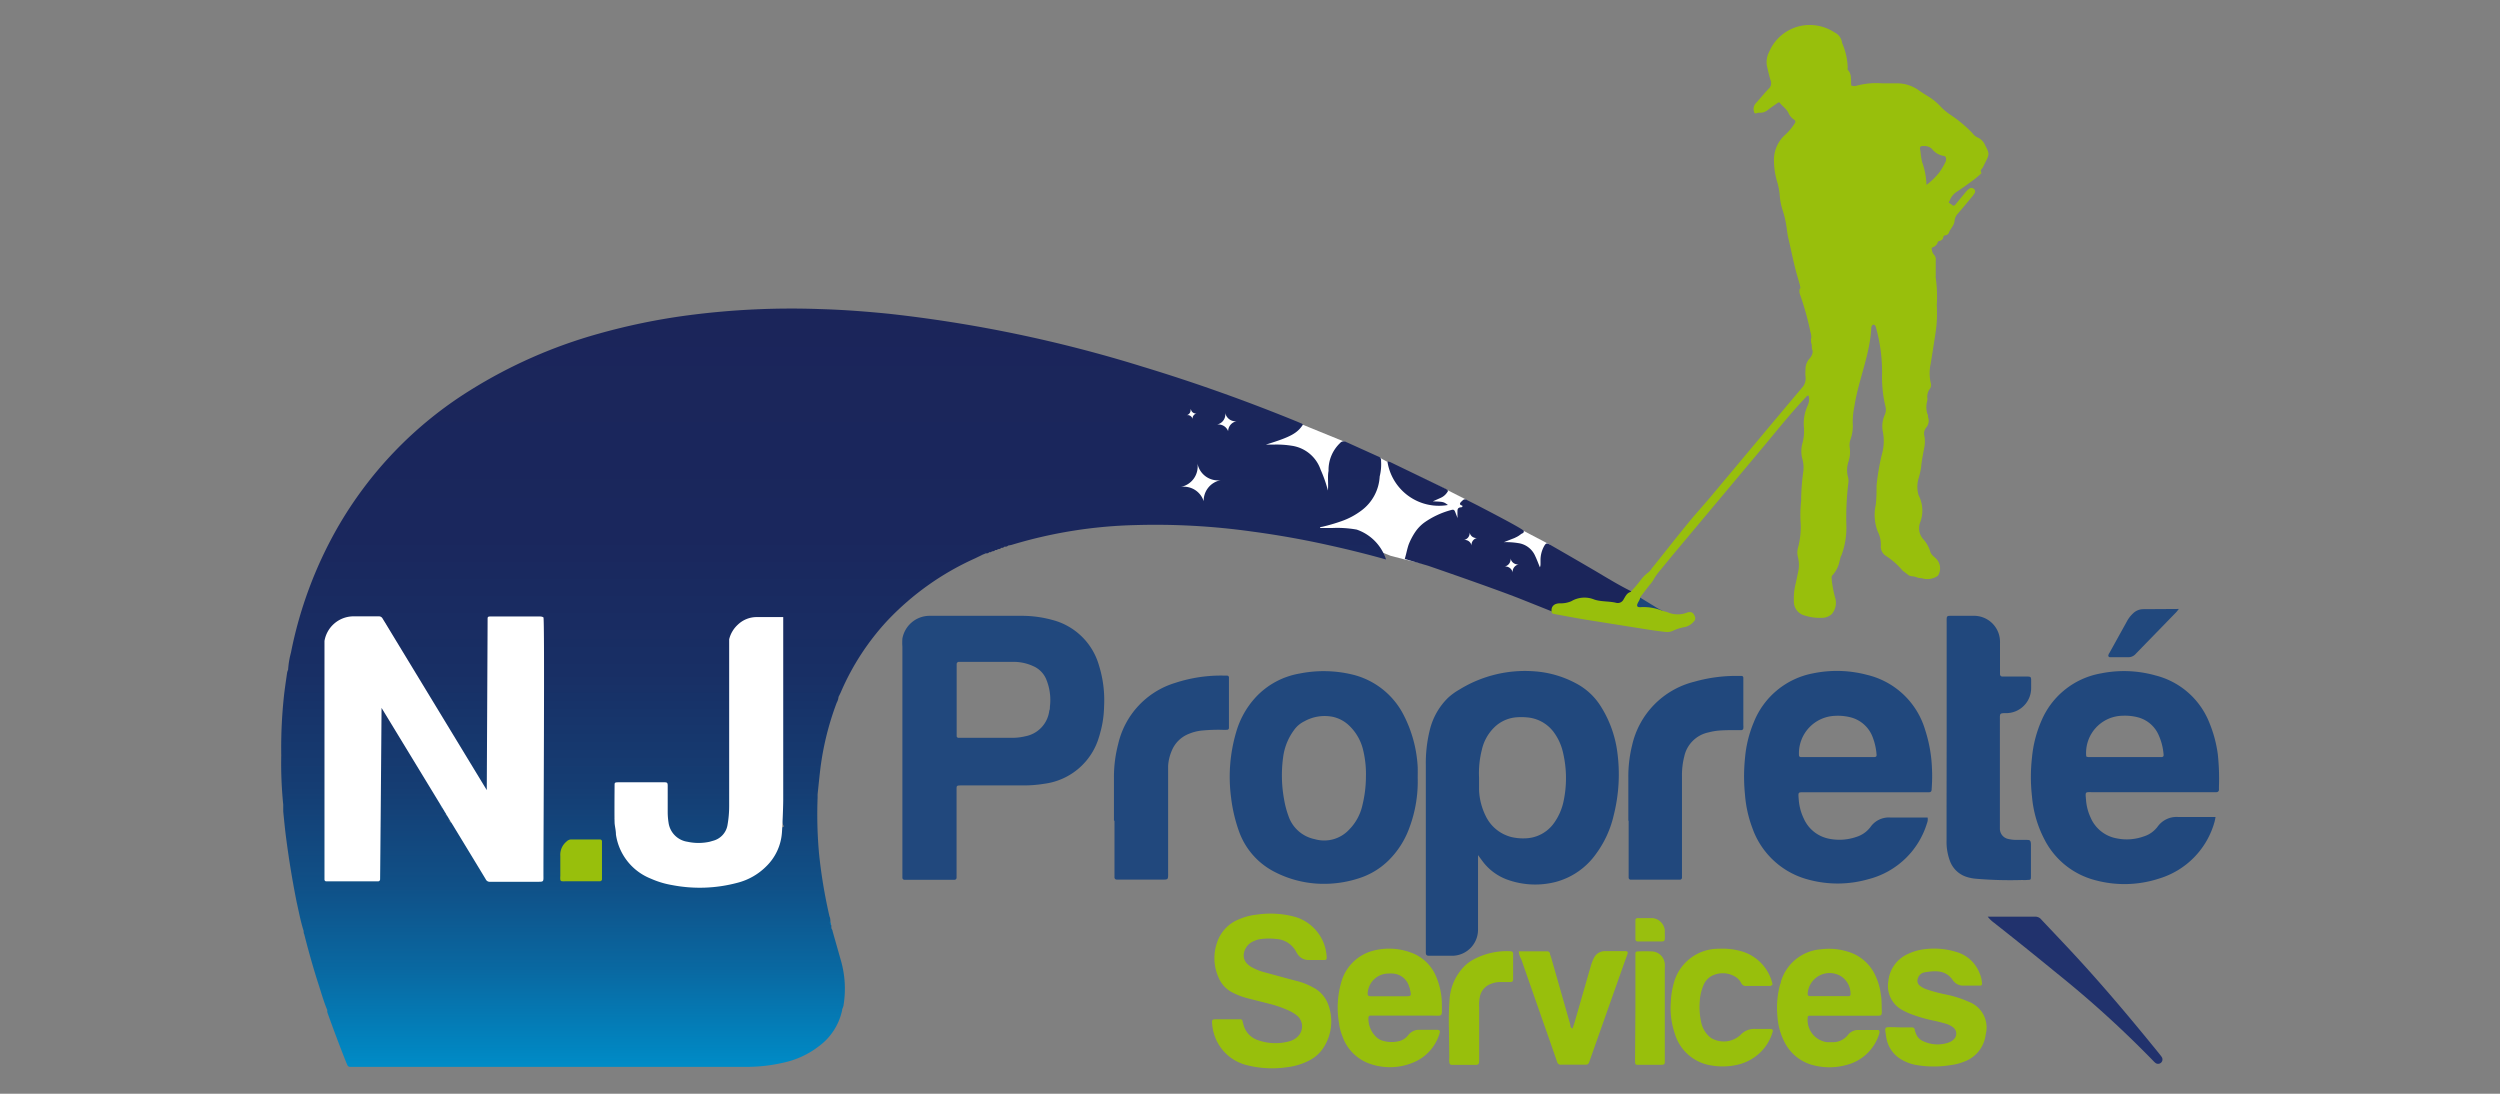 <svg xmlns="http://www.w3.org/2000/svg" xmlns:xlink="http://www.w3.org/1999/xlink" viewBox="0 0 240 105"><rect x="0" y="0" width="240" height="105" fill="#808080" stroke="none"/><defs><style>.cls-1{fill:#21487d;}.cls-2{fill:#98bf0c;}.cls-3{fill:#21326d;}.cls-4{fill:#99bf0e;}.cls-5{fill:#fff;}.cls-6{fill:url(#Dégradé_sans_nom_14);}.cls-7{fill:#1b255a;}.cls-8{fill:url(#Dégradé_sans_nom_14-2);}.cls-9{fill:url(#Dégradé_sans_nom_14-3);}.cls-10{fill:url(#Dégradé_sans_nom_14-4);}.cls-11{fill:#1d467b;}.cls-12{fill:#037bb4;}.cls-13{fill:#1d4479;}.cls-14{fill:#166097;}</style><linearGradient id="Dégradé_sans_nom_14" x1="80.23" y1="29.63" x2="80.23" y2="102.43" gradientUnits="userSpaceOnUse"><stop offset="0" stop-color="#1b255a"/><stop offset="0.3" stop-color="#1a275d"/><stop offset="0.48" stop-color="#182f65"/><stop offset="0.63" stop-color="#153d73"/><stop offset="0.76" stop-color="#105087"/><stop offset="0.87" stop-color="#0968a1"/><stop offset="0.98" stop-color="#0186c1"/><stop offset="1" stop-color="#008cc7"/></linearGradient><linearGradient id="Dégradé_sans_nom_14-2" x1="94.26" y1="53.11" x2="94.26" y2="53.19" xlink:href="#Dégradé_sans_nom_14"/><linearGradient id="Dégradé_sans_nom_14-3" x1="94.54" y1="52.98" x2="94.54" y2="53.07" xlink:href="#Dégradé_sans_nom_14"/><linearGradient id="Dégradé_sans_nom_14-4" x1="145.37" y1="50.43" x2="145.37" y2="50.43" xlink:href="#Dégradé_sans_nom_14"/></defs><title>logo</title><g id="Calque_3" data-name="Calque 3"><path class="cls-1" d="M186.88,70.24c0-3.46,0-6.92,0-10.39,0-.81-.08-.73.76-.73h1.73A2.5,2.5,0,0,1,192,61.71c0,.84,0,1.69,0,2.53,0,.15,0,.31,0,.46a.23.23,0,0,0,.25.25h2.06c.74,0,.68-.06.68.68v.47a2.4,2.4,0,0,1-2.32,2.36c-.74,0-.68,0-.68.7V79c0,.2,0,.4,0,.6a1,1,0,0,0,.8.94,3.46,3.46,0,0,0,.72.09c.33,0,.66,0,1,0s.46,0,.46.5v1.46c0,.49,0,1,0,1.46s0,.4-.42.43a2.68,2.68,0,0,1-.4,0,38.84,38.84,0,0,1-4.45-.12,4,4,0,0,1-.85-.16,2.52,2.52,0,0,1-1.65-1.53,5.25,5.25,0,0,1-.33-2c0-1,0-2,0-2.92Z"/><path class="cls-1" d="M106.94,78.79V74.74a12.51,12.51,0,0,1,.4-3.29,8,8,0,0,1,5.5-5.9,14.09,14.09,0,0,1,4.78-.69l.2,0a.18.18,0,0,1,.16.18c0,.11,0,.22,0,.33v4.19c0,.11,0,.22,0,.33a.18.18,0,0,1-.18.17,4.64,4.64,0,0,1-.53,0,16.52,16.52,0,0,0-1.86.07,4.38,4.38,0,0,0-1.28.32,2.92,2.92,0,0,0-1.65,1.64,4.4,4.4,0,0,0-.34,1.42c0,.44,0,.89,0,1.33v8.85c0,.81.06.75-.75.75h-4.19a.21.21,0,0,1-.21-.21c0-.18,0-.36,0-.53V78.79Z"/><path class="cls-1" d="M156.32,78.79V74.6a12.42,12.42,0,0,1,.35-3,8.13,8.13,0,0,1,6-6.16,14.64,14.64,0,0,1,4.27-.55l.26,0a.17.17,0,0,1,.16.17c0,.11,0,.23,0,.34v4.19a1.83,1.83,0,0,1,0,.33.19.19,0,0,1-.17.17h-.53c-.6,0-1.2,0-1.8.06a5.93,5.93,0,0,0-.84.16,3,3,0,0,0-2.33,2.31,7.18,7.18,0,0,0-.22,1.91c0,1.28,0,2.57,0,3.86v5.85a.2.2,0,0,1-.2.21h-.33c-1.36,0-2.71,0-4.06,0h-.33a.2.2,0,0,1-.2-.21c0-.18,0-.36,0-.53V78.79Z"/><path class="cls-2" d="M117.82,97.85H119c.15,0,.26,0,.29.21a2.33,2.33,0,0,0,.07.25,2.11,2.11,0,0,0,1.48,1.57,5,5,0,0,0,2.95.08,1.75,1.75,0,0,0,.8-.46,1.35,1.35,0,0,0-.07-2,3.84,3.84,0,0,0-.92-.54A10.7,10.7,0,0,0,122,96.4l-2.13-.54a6.93,6.93,0,0,1-1.67-.64A2.81,2.81,0,0,1,117,93.88a4.53,4.53,0,0,1-.17-3.37,3.6,3.6,0,0,1,2.12-2.26,5.66,5.66,0,0,1,1.66-.44,9,9,0,0,1,3.75.22,4.23,4.23,0,0,1,3,3.85c0,.2,0,.28-.26.28q-.77,0-1.53,0a1.25,1.25,0,0,1-1-.56,1.76,1.76,0,0,1-.14-.23,2.31,2.31,0,0,0-1.93-1.23,5.88,5.88,0,0,0-1.39,0,2.08,2.08,0,0,0-.7.19,1.56,1.56,0,0,0-1,1.2,1.11,1.11,0,0,0,.33,1,1.88,1.88,0,0,0,.54.38,4.94,4.94,0,0,0,1,.4c1.09.29,2.18.6,3.27.88a6.35,6.35,0,0,1,1.48.59,3,3,0,0,1,1.5,1.71,4.63,4.63,0,0,1-.42,4,3.58,3.58,0,0,1-1.45,1.33,6.17,6.17,0,0,1-2.09.63,9.81,9.81,0,0,1-3.89-.2,4.37,4.37,0,0,1-2.95-2.49,4.58,4.58,0,0,1-.36-1.41c-.05-.48,0-.5.42-.5Z"/><path class="cls-2" d="M182.47,98.63h1.06a.26.26,0,0,1,.29.22c0,.1.05.21.09.32a1.29,1.29,0,0,0,.75.8,3.24,3.24,0,0,0,2.39.12,1.28,1.28,0,0,0,.51-.31.75.75,0,0,0-.07-1.16,2.05,2.05,0,0,0-.71-.35c-.34-.1-.68-.18-1-.26a14,14,0,0,1-2.11-.58,6.54,6.54,0,0,1-1-.44,2.63,2.63,0,0,1-1.39-2.79,3.19,3.19,0,0,1,1.84-2.6,5.1,5.1,0,0,1,1.66-.48,7.19,7.19,0,0,1,3,.26,3.38,3.38,0,0,1,2.24,2,2.83,2.83,0,0,1,.25,1c0,.17,0,.24-.23.24-.53,0-1.07,0-1.6,0a1.17,1.17,0,0,1-.88-.41.39.39,0,0,1-.08-.1c-.68-1-1.68-.94-2.69-.77a.8.8,0,0,0-.67.58.6.6,0,0,0,.2.72,2.21,2.21,0,0,0,.7.36,15.12,15.12,0,0,0,1.87.49,10.1,10.1,0,0,1,2.08.67,2.63,2.63,0,0,1,1.66,3.13,3.16,3.16,0,0,1-2.08,2.63,5.1,5.1,0,0,1-1.22.32,10,10,0,0,1-3.37,0,4.21,4.21,0,0,1-1.25-.43,3,3,0,0,1-1.64-2.3c-.15-1-.2-.9.78-.9Z"/><path class="cls-2" d="M170.09,94.57c-.06.09-.15.08-.23.08-.74,0-1.47,0-2.2,0a.47.47,0,0,1-.49-.25,1.58,1.58,0,0,0-.7-.7,2.32,2.32,0,0,0-2.17,0,1.81,1.81,0,0,0-.77.89,4.51,4.51,0,0,0-.35,1.48,6.71,6.71,0,0,0,.12,2,2.56,2.56,0,0,0,.74,1.39,1.49,1.49,0,0,0,.32.24,2.37,2.37,0,0,0,2.71-.33,1.79,1.79,0,0,1,1.48-.59c.46,0,.93,0,1.39,0,.22,0,.29.1.23.29a4.42,4.42,0,0,1-1.39,2.15,4.61,4.61,0,0,1-2,1,6.32,6.32,0,0,1-2.45.07,4.33,4.33,0,0,1-3.56-3.1,7.57,7.57,0,0,1-.37-3,7.75,7.75,0,0,1,.34-2A4.43,4.43,0,0,1,165,91.08a6.62,6.62,0,0,1,2.17.24,4.27,4.27,0,0,1,3,3.19S170.1,94.55,170.09,94.57Z"/><path class="cls-2" d="M145.8,91.33h2.7a.27.27,0,0,1,.3.21c0,.12.07.25.11.38q.92,3.22,1.84,6.45c0,.13,0,.28.21.37.07-.2.14-.4.2-.59.53-1.83,1.05-3.66,1.58-5.49A4.26,4.26,0,0,1,153,92a1.16,1.16,0,0,1,1.06-.69c.66,0,1.33,0,2,0,.18,0,.24.1.18.27-.3.83-.6,1.67-.89,2.5-.89,2.51-1.77,5-2.66,7.52-.23.67-.17.61-.82.61h-2a.35.35,0,0,1-.39-.28l-.72-2.07c-.91-2.59-1.82-5.19-2.72-7.78A1.75,1.75,0,0,1,145.8,91.33Z"/><path class="cls-3" d="M190.82,88c1.62,0,3.1,0,4.59,0a.73.73,0,0,1,.56.28c1.1,1.17,2.2,2.32,3.28,3.49,2.77,3,5.42,6.16,8,9.34.09.12.2.24.28.37a.42.42,0,0,1-.61.56,2.61,2.61,0,0,1-.24-.23,101.12,101.12,0,0,0-9.2-8.36c-2-1.64-4-3.25-6.06-4.87A3.07,3.07,0,0,1,190.82,88Z"/><path class="cls-2" d="M139.1,98.92a29.78,29.78,0,0,1,.06-3,5,5,0,0,1,1.46-3.2,3.85,3.85,0,0,1,.8-.59,6.76,6.76,0,0,1,3.58-.81c.15,0,.26.07.26.24V94c0,.21-.08.27-.3.28H144a2.2,2.2,0,0,0-.84.16,1.66,1.66,0,0,0-1.06,1.11A3.62,3.62,0,0,0,142,96.7v4.85c0,.73,0,.68-.69.68h-1.86c-.25,0-.3-.07-.32-.32s0-.31,0-.47Z"/><path class="cls-2" d="M157,96.73V92.07c0-.17,0-.35,0-.53a.18.18,0,0,1,.2-.2,14.2,14.2,0,0,1,1.46,0,1.3,1.3,0,0,1,1.16,1.19,3.54,3.54,0,0,1,0,.46v8.78c0,.43,0,.45-.46.45h-2.07c-.27,0-.31,0-.32-.31s0-.35,0-.53Z"/><path class="cls-1" d="M209.17,58.46c-.14.17-.19.25-.25.31-1.3,1.34-2.6,2.67-3.89,4a.92.92,0,0,1-.75.32c-.57,0-1.15,0-1.73,0a.15.15,0,0,1-.13-.23c0-.08.08-.16.12-.24l1.66-3a2.88,2.88,0,0,1,.57-.73,1.4,1.4,0,0,1,1-.41Z"/><path class="cls-4" d="M158.43,90.38c-.4,0-.79,0-1.19,0a.22.22,0,0,1-.24-.25c0-.59,0-1.19,0-1.78a.19.19,0,0,1,.2-.21c.48,0,1,0,1.45,0a1.31,1.31,0,0,1,1.17,1.17.53.53,0,0,1,0,.13c0,1.08.14.93-.88.94h-.53Z"/><path class="cls-1" d="M155.25,72.11a10.88,10.88,0,0,0-1.63-4.39,6.19,6.19,0,0,0-2.11-2,9.89,9.89,0,0,0-4.16-1.27,12,12,0,0,0-7.25,1.75A5.9,5.9,0,0,0,139,67a6.45,6.45,0,0,0-1.72,3,13.22,13.22,0,0,0-.4,3.49V91c0,.16,0,.31,0,.47s.06.28.27.28c.8,0,1.6,0,2.39,0a2.5,2.5,0,0,0,2.35-2.45c0-.17,0-.35,0-.53,0-2,0-3.95,0-5.92,0-.21,0-.42,0-.76l.45.61a5.16,5.16,0,0,0,2.32,1.73,7.89,7.89,0,0,0,4.71.23,6.93,6.93,0,0,0,3.85-2.69,10,10,0,0,0,1.7-3.72A16,16,0,0,0,155.25,72.11Zm-5.15,4.82a5.52,5.52,0,0,1-.9,2.06,3.48,3.48,0,0,1-2.77,1.49,4.92,4.92,0,0,1-1.32-.12,3.76,3.76,0,0,1-2.47-2,6.18,6.18,0,0,1-.65-2.49c0-.4,0-.8,0-1.2a9.12,9.12,0,0,1,.27-2.7,4.33,4.33,0,0,1,1.22-2.17,3.42,3.42,0,0,1,2-.93,6,6,0,0,1,1.12,0,3.54,3.54,0,0,1,2.66,1.56,5.17,5.17,0,0,1,.79,1.82A10.68,10.68,0,0,1,150.1,76.93Z"/><path class="cls-1" d="M105.51,63.91a6.29,6.29,0,0,0-4.5-4.4,10.94,10.94,0,0,0-3-.39H89.14a2.66,2.66,0,0,0-2.51,2.18,5.22,5.22,0,0,0,0,.79V83.65c0,.2,0,.4,0,.6a.2.2,0,0,0,.21.21h.33c1.37,0,2.75,0,4.12,0h.34a.2.2,0,0,0,.2-.21c0-.18,0-.35,0-.53V75.8c0-.38,0-.39.44-.4.15,0,.31,0,.46,0h5.53a12,12,0,0,0,2-.16,6.31,6.31,0,0,0,5.25-4.51c.07-.21.12-.43.18-.64a9.9,9.9,0,0,0,.3-2.24A11.18,11.18,0,0,0,105.51,63.91Zm-4.72,3.93c0,.13,0,.26-.06.39a2.84,2.84,0,0,1-2.29,2.45,5.31,5.31,0,0,1-1.19.15H92a.17.17,0,0,1-.16-.17c0-.11,0-.22,0-.33V64.07c0-.11,0-.22,0-.33a.21.21,0,0,1,.22-.2H97.3a4.46,4.46,0,0,1,1.87.4,2.38,2.38,0,0,1,1.25,1.23A5.19,5.19,0,0,1,100.79,67.84Z"/><path class="cls-1" d="M212.91,72.41a12.13,12.13,0,0,0-.8-3,7.54,7.54,0,0,0-5.19-4.57,11.16,11.16,0,0,0-5.2-.2A7.64,7.64,0,0,0,196,69.14a11.46,11.46,0,0,0-.93,3.59,16.53,16.53,0,0,0,0,3.72,10.91,10.91,0,0,0,1.22,4.18,7.61,7.61,0,0,0,4.86,3.87,10.69,10.69,0,0,0,6.16-.17,7.88,7.88,0,0,0,5.29-5.45,4.4,4.4,0,0,0,.09-.45c-1.26,0-2.43,0-3.61,0a2.23,2.23,0,0,0-1.95.93,2.62,2.62,0,0,1-1.34.94,4.81,4.81,0,0,1-2.55.19,3.37,3.37,0,0,1-2.54-2,4.86,4.86,0,0,1-.44-1.67c-.07-.87-.12-.77.68-.77H212.8a.24.24,0,0,0,.22-.21c0-.11,0-.22,0-.33A22.17,22.17,0,0,0,212.91,72.41Zm-5.45.27h-7a.64.64,0,0,1-.18-.06,3.57,3.57,0,0,1,3.53-3.91,4.91,4.91,0,0,1,1.38.14,3,3,0,0,1,2,1.63,5.53,5.53,0,0,1,.51,1.91C207.73,72.61,207.67,72.68,207.46,72.68Z"/><path class="cls-1" d="M185.47,73.81a13.45,13.45,0,0,0-.65-3.72,7.66,7.66,0,0,0-5.57-5.3,11.3,11.3,0,0,0-5.14-.16,7.66,7.66,0,0,0-5.76,4.74,11.36,11.36,0,0,0-.83,3.41,17.25,17.25,0,0,0,0,3.52,11.54,11.54,0,0,0,.7,3.17,7.79,7.79,0,0,0,5.49,5,10.66,10.66,0,0,0,5.66-.07A7.92,7.92,0,0,0,185,79a.94.94,0,0,0,.05-.52l-.35,0h-3.25a2.15,2.15,0,0,0-1.89.92,2.68,2.68,0,0,1-1.34.94,5,5,0,0,1-2.62.18,3.35,3.35,0,0,1-2.42-1.9,5.09,5.09,0,0,1-.5-1.84c-.06-.8-.1-.72.67-.72h11.77c.24,0,.32-.07.32-.33C185.49,75.05,185.5,74.43,185.47,73.81Zm-5.54-1.13h-7.05a.18.18,0,0,1-.18-.16v-.07a3.6,3.6,0,0,1,3.47-3.73,5,5,0,0,1,1.39.12,3.07,3.07,0,0,1,2.19,1.86,5.8,5.8,0,0,1,.4,1.74C180.17,72.61,180.1,72.67,179.93,72.68Z"/><path class="cls-1" d="M136.1,73.66a12.31,12.31,0,0,0-1.34-5,7.5,7.5,0,0,0-5-3.92,11.8,11.8,0,0,0-5-.08A7.47,7.47,0,0,0,120.49,67a8.33,8.33,0,0,0-1.82,3.29,15.19,15.19,0,0,0-.49,6.25,14.86,14.86,0,0,0,.75,3.23,7,7,0,0,0,3.41,3.92,10.27,10.27,0,0,0,4.33,1.15,10.83,10.83,0,0,0,3.8-.53,7.12,7.12,0,0,0,2.78-1.66,8.4,8.4,0,0,0,2.06-3.21,12.67,12.67,0,0,0,.79-4.76C136.1,74.33,136.11,74,136.1,73.66Zm-5.32,3.69a4.81,4.81,0,0,1-1.27,2.3,3.26,3.26,0,0,1-3.29.91,3.37,3.37,0,0,1-2.53-2.23,9,9,0,0,1-.42-1.6,12.84,12.84,0,0,1-.06-4.24,5.57,5.57,0,0,1,1-2.38,2.6,2.6,0,0,1,1-.86,4,4,0,0,1,2.76-.43,3.3,3.3,0,0,1,1.51.8,4.74,4.74,0,0,1,1.35,2.26,9.75,9.75,0,0,1,.3,2.69A11.79,11.79,0,0,1,130.78,77.35Z"/><path class="cls-2" d="M173.72,97.51l.46,0h2.87c1,0,2,0,3.06,0,.53,0,.56,0,.54-.57s0-1-.09-1.46a5.89,5.89,0,0,0-.53-1.84,4.19,4.19,0,0,0-2.64-2.28,6,6,0,0,0-2.56-.23,4.35,4.35,0,0,0-3.86,3.1c0,.13-.08.26-.11.39a8.58,8.58,0,0,0-.23,2.9,6.31,6.31,0,0,0,.73,2.61,4.27,4.27,0,0,0,2.88,2.17,6.09,6.09,0,0,0,3-.06,4.4,4.4,0,0,0,3.19-3.09c0-.18,0-.27-.17-.27-.62,0-1.24,0-1.87,0a1.22,1.22,0,0,0-1,.49,1.83,1.83,0,0,1-1.46.68h-.53a2.15,2.15,0,0,1-1.86-2.36A.16.16,0,0,1,173.72,97.51Zm-.18-2.17a2.11,2.11,0,0,1,3.18-1.63,2,2,0,0,1,.93,1.74.16.16,0,0,1-.15.18,1.77,1.77,0,0,1-.33,0h-3.39C173.59,95.64,173.52,95.54,173.54,95.34Z"/><path class="cls-2" d="M131.51,97.5h3.32c.86,0,1.73,0,2.59,0,1.12,0,1,.17,1-1a6.88,6.88,0,0,0-.54-2.72,4.09,4.09,0,0,0-2.48-2.35,6,6,0,0,0-3.66-.14,4.31,4.31,0,0,0-3,3.08,8.79,8.79,0,0,0-.2,3.82,5.13,5.13,0,0,0,.33,1.28,4.28,4.28,0,0,0,2.75,2.69,5.79,5.79,0,0,0,4.1-.18,4.31,4.31,0,0,0,2.48-2.79c.07-.24,0-.32-.24-.33h-1.67a1.32,1.32,0,0,0-1.1.51,1.55,1.55,0,0,1-.81.56,3,3,0,0,1-1.57,0,1.51,1.51,0,0,1-.65-.34,2.43,2.43,0,0,1-.79-1.9A.2.2,0,0,1,131.51,97.5Zm-.21-2.19a2,2,0,0,1,2-1.85,2.71,2.71,0,0,1,.4,0,1.73,1.73,0,0,1,1.55,1.17c0,.06.05.12.07.19.18.83.26.83-.59.82h-3.13C131.34,95.64,131.28,95.56,131.3,95.31Z"/><polygon class="cls-5" points="125.08 40.78 129.18 42.45 130.77 43.95 132.48 43.95 133.15 44.32 138.89 47.02 140.69 47.93 142.53 50.27 146.28 50.97 148.76 52.27 147.85 56.61 134.97 53.74 133.51 53.36 126.72 50.69 115.58 48.39 113.28 46.75 113.89 39.86 114.29 39.29 117.58 39.61 125.08 40.78"/><path class="cls-6" d="M130.24,50.84a10.64,10.64,0,0,0-2.39-.15h-1.13c0-.11.13-.1.22-.12a17.7,17.7,0,0,0,1.85-.54,7,7,0,0,0,1.88-1,4.35,4.35,0,0,0,1.78-3.29,4.78,4.78,0,0,0,.13-1.51.35.35,0,0,0-.26-.4l-3.14-1.42a.44.44,0,0,0-.53.12,3.57,3.57,0,0,0-1.11,2.68c-.11.57,0,1.15-.06,1.88a12.66,12.66,0,0,0-.7-2,3.45,3.45,0,0,0-2.78-2.3,9.2,9.2,0,0,0-1.66-.11h-.81c2.37-.73,3-1.08,3.55-1.91a.73.73,0,0,0-.08-.09l-.49-.21c-4.9-2-9.86-3.77-14.92-5.3a129.73,129.73,0,0,0-24.27-5.05c-2.21-.22-4.43-.39-6.64-.45a76.14,76.14,0,0,0-12.63.6,61.3,61.3,0,0,0-8.6,1.77,47.1,47.1,0,0,0-12.32,5.43,37.52,37.52,0,0,0-12.8,13.31,39.76,39.76,0,0,0-4.4,11.88,8.16,8.16,0,0,0-.27,1.63,1.52,1.52,0,0,0-.09.25c-.1.68-.2,1.36-.28,2A46.79,46.79,0,0,0,27,72.52a39.22,39.22,0,0,0,.19,4.72c0,.22,0,.44,0,.66.09.88.17,1.76.29,2.64.26,2,.6,4.06,1,6.07.21.92.38,1.86.67,2.76,0,.11,0,.22.06.33.4,1.58.84,3.15,1.34,4.71.28.86.52,1.73.87,2.56a1.2,1.2,0,0,0,0,.2q.87,2.44,1.83,4.86a1.42,1.42,0,0,1,.08.18.29.29,0,0,0,.3.21h38a15.73,15.73,0,0,0,3.56-.4,8.44,8.44,0,0,0,3.42-1.58A5.76,5.76,0,0,0,80.84,97c0-.15.1-.29.13-.44a9.82,9.82,0,0,0-.26-4.41l-.78-2.75c0-.1-.08-.2-.12-.3l0-.24a2.63,2.63,0,0,1-.09-.3c0-.2,0-.4-.09-.59a49.37,49.37,0,0,1-1-6,42.14,42.14,0,0,1-.14-5.39c0-.11,0-.22,0-.33.09-.84.17-1.67.27-2.5a27.63,27.63,0,0,1,1.56-6.28,1.46,1.46,0,0,0,.18-.57c.1-.2.2-.39.28-.59a24.09,24.09,0,0,1,4.38-6.7,26.54,26.54,0,0,1,8.43-6l.66-.32.15-.08h.06l0,0a.61.61,0,0,1,.18-.09h.05l0,0h0a.28.28,0,0,0,.27-.11h0l.13,0c.06,0,.11-.07.17-.09h0l0,0a.33.33,0,0,0,.29-.12h.06l0,0c.07,0,.12-.09.2-.09l-.2.09a.19.19,0,0,0,.2-.09h0l0,0h0a.32.32,0,0,0,.31-.12h0l0,0,0,0a.31.31,0,0,0,.3-.11h.06l0,0h0a.37.37,0,0,0,.31-.11h0l0,0a3,3,0,0,0,.32-.06,44.62,44.62,0,0,1,11.8-1.9,66.75,66.75,0,0,1,11.3.62c2.48.33,5,.78,7.4,1.32q2.46.54,4.91,1.21l.54.15s-.08-.24-.11-.3A4.49,4.49,0,0,0,130.24,50.84ZM51.87,73.27c0,3.41,0,6.83,0,10.24,0,.81,0,.86-.87.86-1.13,0-2.26,0-3.39,0a1.27,1.27,0,0,1-1.29-.72c-.79-1.36-1.57-2.73-2.41-4.06-.16-.25-.26-.6-.64-.63h0a.27.27,0,0,1-.11-.18.08.08,0,0,0,0-.09.86.86,0,0,1-.1-.16L43,78.43a.36.36,0,0,0-.08-.12h0c-.06,0-.11-.1-.1-.18a.09.09,0,0,0,0-.09,1.3,1.3,0,0,1-.1-.15.11.11,0,0,0,0-.12,1.25,1.25,0,0,0-.09-.12h0c-.08-.06-.05-.18-.14-.24v0a.86.86,0,0,1-.1-.16,1.06,1.06,0,0,0-.06-.19q-2.82-4.74-5.65-9.49s0-.14-.19-.08a1.75,1.75,0,0,0,0,.61c0,3.57,0,7.14,0,10.72a5.46,5.46,0,0,0,0,.57l0,0a1.59,1.59,0,0,0-.15.91c0,1.11,0,2.22,0,3.33,0,.54-.21.75-.75.74-.86,0-1.73,0-2.59,0-1.51,0-1.43.1-1.43-1.39q0-10.12,0-20.25a2,2,0,0,0-.11-1,.13.13,0,0,0,0-.06,2.87,2.87,0,0,1,2.95-2.37c.47,0,.94,0,1.4,0a1.23,1.23,0,0,1,1.28.73c.8,1.43,1.68,2.82,2.49,4.24A1.59,1.59,0,0,0,40,65c0,.09.09.18.14.26.51.88,1,1.76,1.55,2.64l4.84,8.18c.07.12.09.31.33.28v-.46c0-3.84,0-7.68,0-11.51,0-.05,0-.09,0-.13S47,64,47,63.89c.14-1.26,0-2.52.07-3.79,0-.69.1-.78.77-.79,1.11,0,2.22,0,3.33,0a.84.84,0,0,1,.68.19,1.07,1.07,0,0,1,.15.76c0,1.62,0,3.24,0,4.86a2.79,2.79,0,0,0,.05.65v6c0,.17,0,.33,0,.5C51.78,72.56,51.87,72.94,51.87,73.27ZM75,79.84a5.14,5.14,0,0,1-.24,1.24,5.41,5.41,0,0,1-4.22,3.58,12.39,12.39,0,0,1-7.4-.31A5.29,5.29,0,0,1,59.39,80c0-.34-.06-.67-.11-1s-.05-.42-.28-.41v0a1.14,1.14,0,0,0,.18-.82c0-.58,0-1.16,0-1.73s.2-.69.68-.68c1,0,2.08,0,3.12,0,.81,0,.85.06.86.89a12.45,12.45,0,0,0,.19,3,2.29,2.29,0,0,0,1.46,1.68,4.41,4.41,0,0,0,2.36.22,2.41,2.41,0,0,0,2.24-2.41,11.69,11.69,0,0,0,.16-1.45v-15a1.46,1.46,0,0,0-.08-.63,2.66,2.66,0,0,1,3-2.13h1.25a.82.82,0,0,1,.66.17,3.38,3.38,0,0,0,0,.55V78.46a1.22,1.22,0,0,0,.2.89v0C75,79.38,75,79.65,75,79.84Zm39.33-40.55a.48.48,0,0,0,.56.4.5.5,0,0,0-.4.57.47.47,0,0,0-.56-.4A.5.5,0,0,0,114.29,39.29Zm1.29,9.1a2,2,0,0,0-2.3-1.64,2,2,0,0,0,1.63-2.3,2,2,0,0,0,2.3,1.64A2,2,0,0,0,115.58,48.39Zm2.33-6.82a1,1,0,0,0-1.14-.81,1,1,0,0,0,.81-1.15,1,1,0,0,0,1.15.82A1,1,0,0,0,117.91,41.57Z"/><path class="cls-7" d="M139,48.48c-.42-.31-.42-.31-1.45-.35l.74-.33a1.45,1.45,0,0,0,.65-.55.15.15,0,0,0,0-.23,1,1,0,0,0-.17-.1l-5.33-2.57c-.07,0-.15-.09-.24,0A5,5,0,0,0,139,48.48Z"/><path class="cls-7" d="M153.13,54.8q-2.17-1.27-4.37-2.53c-.26-.15-.34-.13-.49.1a2.75,2.75,0,0,0-.38,1.4c0,.11,0,.22,0,.33s0,.23-.06.36c-.16-.39-.29-.75-.45-1.08a2.08,2.08,0,0,0-1.62-1.24,7.17,7.17,0,0,0-1.39-.09l.89-.35a1.36,1.36,0,0,0,.25-.11,2,2,0,0,0,.38-.22l.16-.12c.13-.06.26-.1.23-.28s-3.73-2.08-4.41-2.44L140.82,48a.28.28,0,0,0-.36,0,2.66,2.66,0,0,0-.24.23c-.11.14-.07.23.1.29s.05.12,0,.18c-.24,0-.39.07-.4.31s0,.45,0,.69a1,1,0,0,1,0,.12s0-.06,0-.08-.15-.41-.23-.61-.17-.23-.37-.17a8.11,8.11,0,0,0-2.58,1.2,3.74,3.74,0,0,0-.87.9,6.28,6.28,0,0,0-.64,1.22c-.12.35-.22.82-.25.93l-.12.45,2.23.65h0s6,2.06,8.74,3.13l3.26,1.3c.06-.32.33-.46.54-.65s.33,0,.5,0a.64.64,0,0,0,.2,0,3.07,3.07,0,0,0,1.28-.45.85.85,0,0,1,.87-.08,4.66,4.66,0,0,0,1.69.29c.13,0,.31,0,.39,0,.28.24.64.12.94.23a.4.4,0,0,0,.5-.22c.23-.35.45-.71.67-1.06C155.41,56.18,154.28,55.48,153.13,54.8Zm-11.86-2.4a.66.66,0,0,0-.75-.56.67.67,0,0,0,.56-.76.65.65,0,0,0,.75.56A.68.68,0,0,0,141.27,52.4ZM145.22,55a.71.71,0,0,0-.81-.61.71.71,0,0,0,.6-.81.72.72,0,0,0,.82.6A.72.72,0,0,0,145.22,55Z"/><path class="cls-8" d="M94.34,53.11l-.15.08A.14.14,0,0,0,94.34,53.11Z"/><path class="cls-9" d="M94.63,53l-.18.09A.17.17,0,0,0,94.63,53Z"/><polygon class="cls-10" points="145.38 50.43 145.37 50.43 145.37 50.43 145.38 50.43"/><path class="cls-11" d="M159.09,58.37l-1.63-1a4.73,4.73,0,0,0-.67.81.12.12,0,0,0,.07.2,3.25,3.25,0,0,1,.45.07,1.22,1.22,0,0,0,.84,0,.59.59,0,0,1,.56.07,1,1,0,0,0,.93.15Z"/><path class="cls-12" d="M79.76,88.83a.31.31,0,0,1-.09-.3A.31.31,0,0,1,79.76,88.83Z"/><path class="cls-2" d="M190.57,13.94a1.4,1.4,0,0,0-.78-.77,1.35,1.35,0,0,1-.44-.39A12.36,12.36,0,0,0,187.21,11a5.9,5.9,0,0,1-1-.86,5.29,5.29,0,0,0-1.08-.87c-.31-.19-.61-.38-.9-.58A3.57,3.57,0,0,0,182.15,8l-1.47,0a7.35,7.35,0,0,0-2.38.21.83.83,0,0,1-.58,0c-.05-.52.08-1.08-.34-1.51a.3.3,0,0,1,0-.19,6.36,6.36,0,0,0-.54-2.39,1.26,1.26,0,0,0-.71-1,4.36,4.36,0,0,0-3.18-.65A4.24,4.24,0,0,0,169.83,5a2.09,2.09,0,0,0-.17,1.49c.1.41.19.83.32,1.23a.71.71,0,0,1-.17.78c-.43.45-.82.94-1.24,1.4a.81.81,0,0,0-.17.86c0,.08.08.15.2.12a.73.73,0,0,1,.32-.06,1.12,1.12,0,0,0,.8-.27c.29-.23.61-.44.92-.66.07-.05.17-.11.23,0,.26.33.64.56.82.95a1.45,1.45,0,0,0,.55.65.22.22,0,0,1,.06.34,5.27,5.27,0,0,1-1,1.18,3.24,3.24,0,0,0-1,2.45,7.29,7.29,0,0,0,.31,2,6.47,6.47,0,0,1,.24,1.24,5.94,5.94,0,0,0,.29,1.5,9.4,9.4,0,0,1,.36,1.55c.06.38.09.76.18,1.12.3,1.25.53,2.52.9,3.76.07.25.15.51.22.77,0,.1.08.22,0,.31s-.07.38,0,.56a27.62,27.62,0,0,1,1,3.59,1.89,1.89,0,0,1,.09.52,1.31,1.31,0,0,0,0,.59c.08.19,0,.43.1.64a.52.52,0,0,1,0,.32,1.19,1.19,0,0,1-.29.51,1.51,1.51,0,0,0-.37,1.05,3.64,3.64,0,0,0,0,.66,1.31,1.31,0,0,1-.35,1.09c-2.82,3.34-5.62,6.71-8.43,10.06-.82,1-1.67,1.91-2.47,2.89-1.18,1.44-2.33,2.91-3.5,4.37a1.68,1.68,0,0,1-.4.44,3.13,3.13,0,0,0-.65.66,13.49,13.49,0,0,1-1,1.17c-.36.1-.49.43-.66.7a.62.62,0,0,1-.72.34c-.69-.17-1.42-.09-2.09-.31a2.48,2.48,0,0,0-2.22.16,2.61,2.61,0,0,1-1.09.2c-.45,0-.86.21-.8.8,0,.16.15.21.29.23.93.17,1.87.35,2.81.51l6.29,1c.5.08,1,.14,1.51.2a1.36,1.36,0,0,0,.72-.09,4.54,4.54,0,0,1,1.2-.38,1.56,1.56,0,0,0,.83-.52.41.41,0,0,0,.11-.48c-.15-.39-.32-.48-.71-.4l-.12.05a2.46,2.46,0,0,1-1.81-.07c-.15-.05-.3-.08-.45-.12a4.79,4.79,0,0,0-2-.37c-.52.06-.57-.11-.28-.59a1,1,0,0,0,.13-.37c.3-.39.59-.78.89-1.16a3.16,3.16,0,0,0,.36-.48,5.36,5.36,0,0,1,.72-1c.5-.62,1-1.23,1.52-1.85L169.19,43c1.38-1.65,2.72-3.34,4.2-4.9.06-.06.11-.15.24-.11a1.36,1.36,0,0,1-.07.89,4.17,4.17,0,0,0-.38,2.2,4.39,4.39,0,0,1-.14,1.45,2.83,2.83,0,0,0,0,1.58,3,3,0,0,1,.08,1.12,22.42,22.42,0,0,0-.21,2.59,2.46,2.46,0,0,1,0,.26,12.41,12.41,0,0,0-.06,1.93,7.67,7.67,0,0,1-.24,2.57,1.73,1.73,0,0,0,0,.93,3.09,3.09,0,0,1,0,1.45l-.21,1a5.86,5.86,0,0,0-.19,1.72,1.38,1.38,0,0,0,1.08,1.42,4.62,4.62,0,0,0,1.57.21,1.38,1.38,0,0,0,1-.37,1.68,1.68,0,0,0,.3-1.61,10.9,10.9,0,0,1-.31-1.61c0-.18-.07-.38.08-.51a2.87,2.87,0,0,0,.68-1.4,1.17,1.17,0,0,0,.06-.2c0-.14.11-.27.15-.41a7.63,7.63,0,0,0,.43-2.8,27.43,27.43,0,0,1,.18-3.95,1.56,1.56,0,0,0,0-.57,2.61,2.61,0,0,1,0-1.49,3,3,0,0,0,.15-1.37,1.75,1.75,0,0,1,.05-.79,3.83,3.83,0,0,0,.23-1.64,7.7,7.7,0,0,1,.16-1.58c.39-2.52,1.47-4.89,1.62-7.46,0-.15.05-.36.21-.38s.24.21.27.37a15.87,15.87,0,0,1,.56,4.28,12.15,12.15,0,0,0,.33,3.23,1.2,1.2,0,0,1-.07.77,2.7,2.7,0,0,0-.2,1.56,4.59,4.59,0,0,1-.08,2.24,21.75,21.75,0,0,0-.51,3c0,.62,0,1.23-.08,1.85a4.45,4.45,0,0,0,.19,2.55,2.71,2.71,0,0,1,.3,1.34,1.06,1.06,0,0,0,.48,1,7.23,7.23,0,0,1,1.63,1.44c.19.13.37.28.56.42s.49.08.72.18.38.09.58.12a1.76,1.76,0,0,0,1.51-.25,1.31,1.31,0,0,0-.22-1.68c-.21-.2-.45-.36-.52-.66a3.2,3.2,0,0,0-.65-1.15,1.56,1.56,0,0,1-.3-1.66,3.21,3.21,0,0,0-.16-2.57,2.78,2.78,0,0,1,0-1.64,8,8,0,0,0,.23-1c.06-.69.2-1.36.32-2a2.91,2.91,0,0,0,0-1.06.91.91,0,0,1,.18-.81,1,1,0,0,0,.17-1c0-.11,0-.23-.07-.33a2.21,2.21,0,0,1,0-1.25,1.24,1.24,0,0,0,0-.33,1.24,1.24,0,0,1,.21-.75.66.66,0,0,0,.12-.63,4.13,4.13,0,0,1,0-1.85c.16-1,.32-2,.47-3a12.49,12.49,0,0,0,.11-2.59,13,13,0,0,0-.1-2.65.67.67,0,0,1,0-.2V25a.66.66,0,0,0-.17-.55.83.83,0,0,1-.2-.48.23.23,0,0,1,0-.19c.27-.11.51-.25.57-.57,0,0,.11-.07.17-.08s.33-.11.35-.33a.21.21,0,0,1,.21-.21.42.42,0,0,0,.32-.22c.14-.41.53-.72.56-1.18a1.15,1.15,0,0,1,.33-.7c.45-.52.89-1.05,1.33-1.59a2.51,2.51,0,0,0,.27-.37.3.3,0,0,0-.05-.37.35.35,0,0,0-.43-.07,1.67,1.67,0,0,0-.43.41l-1,1.21s-.08,0-.13.05l-.46-.32a2.1,2.1,0,0,0,.13-.26,1.74,1.74,0,0,1,.68-.79c.54-.35,1.05-.73,1.57-1.11.22-.16.42-.34.62-.51s.15-.18.13-.22c-.13-.22.06-.32.14-.46s.14-.28.21-.42C191,14.8,191,14.76,190.57,13.94Zm-3.8,1.61a7.44,7.44,0,0,1-.59,1,6.8,6.8,0,0,1-1.24,1.2,7,7,0,0,0-.42-2.2,9.17,9.17,0,0,1-.16-1.05c-.11-.47,0-.49.41-.48a1,1,0,0,1,.72.3,1.77,1.77,0,0,0,1.12.65c.15,0,.24.2.21.36A.59.59,0,0,1,186.77,15.55Z"/><path class="cls-13" d="M54.77,80.59a.19.19,0,0,1-.17.08"/><path class="cls-13" d="M54.47,80.71l-.13.08Z"/><path class="cls-14" d="M42.46,77.63a.26.26,0,0,1-.14-.24A.23.23,0,0,1,42.46,77.63Z"/><path class="cls-14" d="M42.31,77.37a.21.21,0,0,1-.1-.16A.13.13,0,0,1,42.31,77.37Z"/><path class="cls-14" d="M42.56,77.76l-.09-.12A.1.1,0,0,1,42.56,77.76Z"/><path class="cls-14" d="M42.71,78a.15.15,0,0,1-.1-.15A.13.13,0,0,1,42.71,78Z"/><path class="cls-14" d="M42.86,78.3a.17.17,0,0,1-.1-.18A.18.18,0,0,1,42.86,78.3Z"/><path class="cls-14" d="M43.11,78.7a.15.15,0,0,1-.1-.16A.15.15,0,0,1,43.11,78.7Z"/><path class="cls-14" d="M43.26,79a.2.2,0,0,1-.11-.18A.17.17,0,0,1,43.26,79Z"/><path class="cls-14" d="M43,78.43l-.08-.12A.09.09,0,0,1,43,78.43Z"/><path class="cls-5" d="M36.49,84.43a.2.2,0,0,1-.17.18c-.09,0-4.94,0-5,0a.17.17,0,0,1-.17-.16c0-.2,0-22.77,0-22.92a2.84,2.84,0,0,1,2.68-2.36c.84,0,1.68,0,2.52,0a.39.39,0,0,1,.38.21l10,16.47s.08-15.68.08-16.39c0-.22,0-.27.27-.28h4.64c.16,0,.32,0,.45.09s0,21,0,24.66c0,.77.08.72-.71.72-1.35,0-4.28,0-4.39,0a.42.42,0,0,1-.44-.24c-.06-.12-10-16.45-10-16.45S36.5,84.28,36.49,84.43Z"/><path class="cls-5" d="M59,75.41c0-.26,0-.3.32-.31H63.8c.25,0,.3.06.3.33,0,.85,0,1.69,0,2.54a6.61,6.61,0,0,0,.08,1A2.15,2.15,0,0,0,66,80.81a5,5,0,0,0,2.12,0l.38-.11a1.88,1.88,0,0,0,1.33-1.44A10.46,10.46,0,0,0,70,77.37c0-.29,0-.58,0-.87q0-6.8,0-13.6c0-.51,0-1,0-1.53a2.8,2.8,0,0,1,.83-1.4,2.61,2.61,0,0,1,1.79-.73h2.57c0,.27,0,.53,0,.8q0,8.36,0,16.7c0,.87-.1,3-.13,3.25a5,5,0,0,1-1.5,3.18,6,6,0,0,1-2.74,1.57,14,14,0,0,1-6.34.22,8.49,8.49,0,0,1-2-.61,5.39,5.39,0,0,1-3.35-4.24c0-.33-.08-.67-.12-1S59,75.59,59,75.41Z"/><path class="cls-2" d="M54.54,80.67a.57.57,0,0,1,.23-.08l2.46,0,.39,0a.18.18,0,0,1,.17.18c0,.11,0,.22,0,.33v3c0,.11,0,.22,0,.33a.2.2,0,0,1-.18.17h-.33c-1,0-2,0-3,0a1.83,1.83,0,0,1-.33,0,.17.17,0,0,1-.16-.17,1.83,1.83,0,0,1,0-.33c0-.64,0-1.29,0-1.93a1.64,1.64,0,0,1,.57-1.36S54.5,80.68,54.54,80.67Z"/></g></svg>